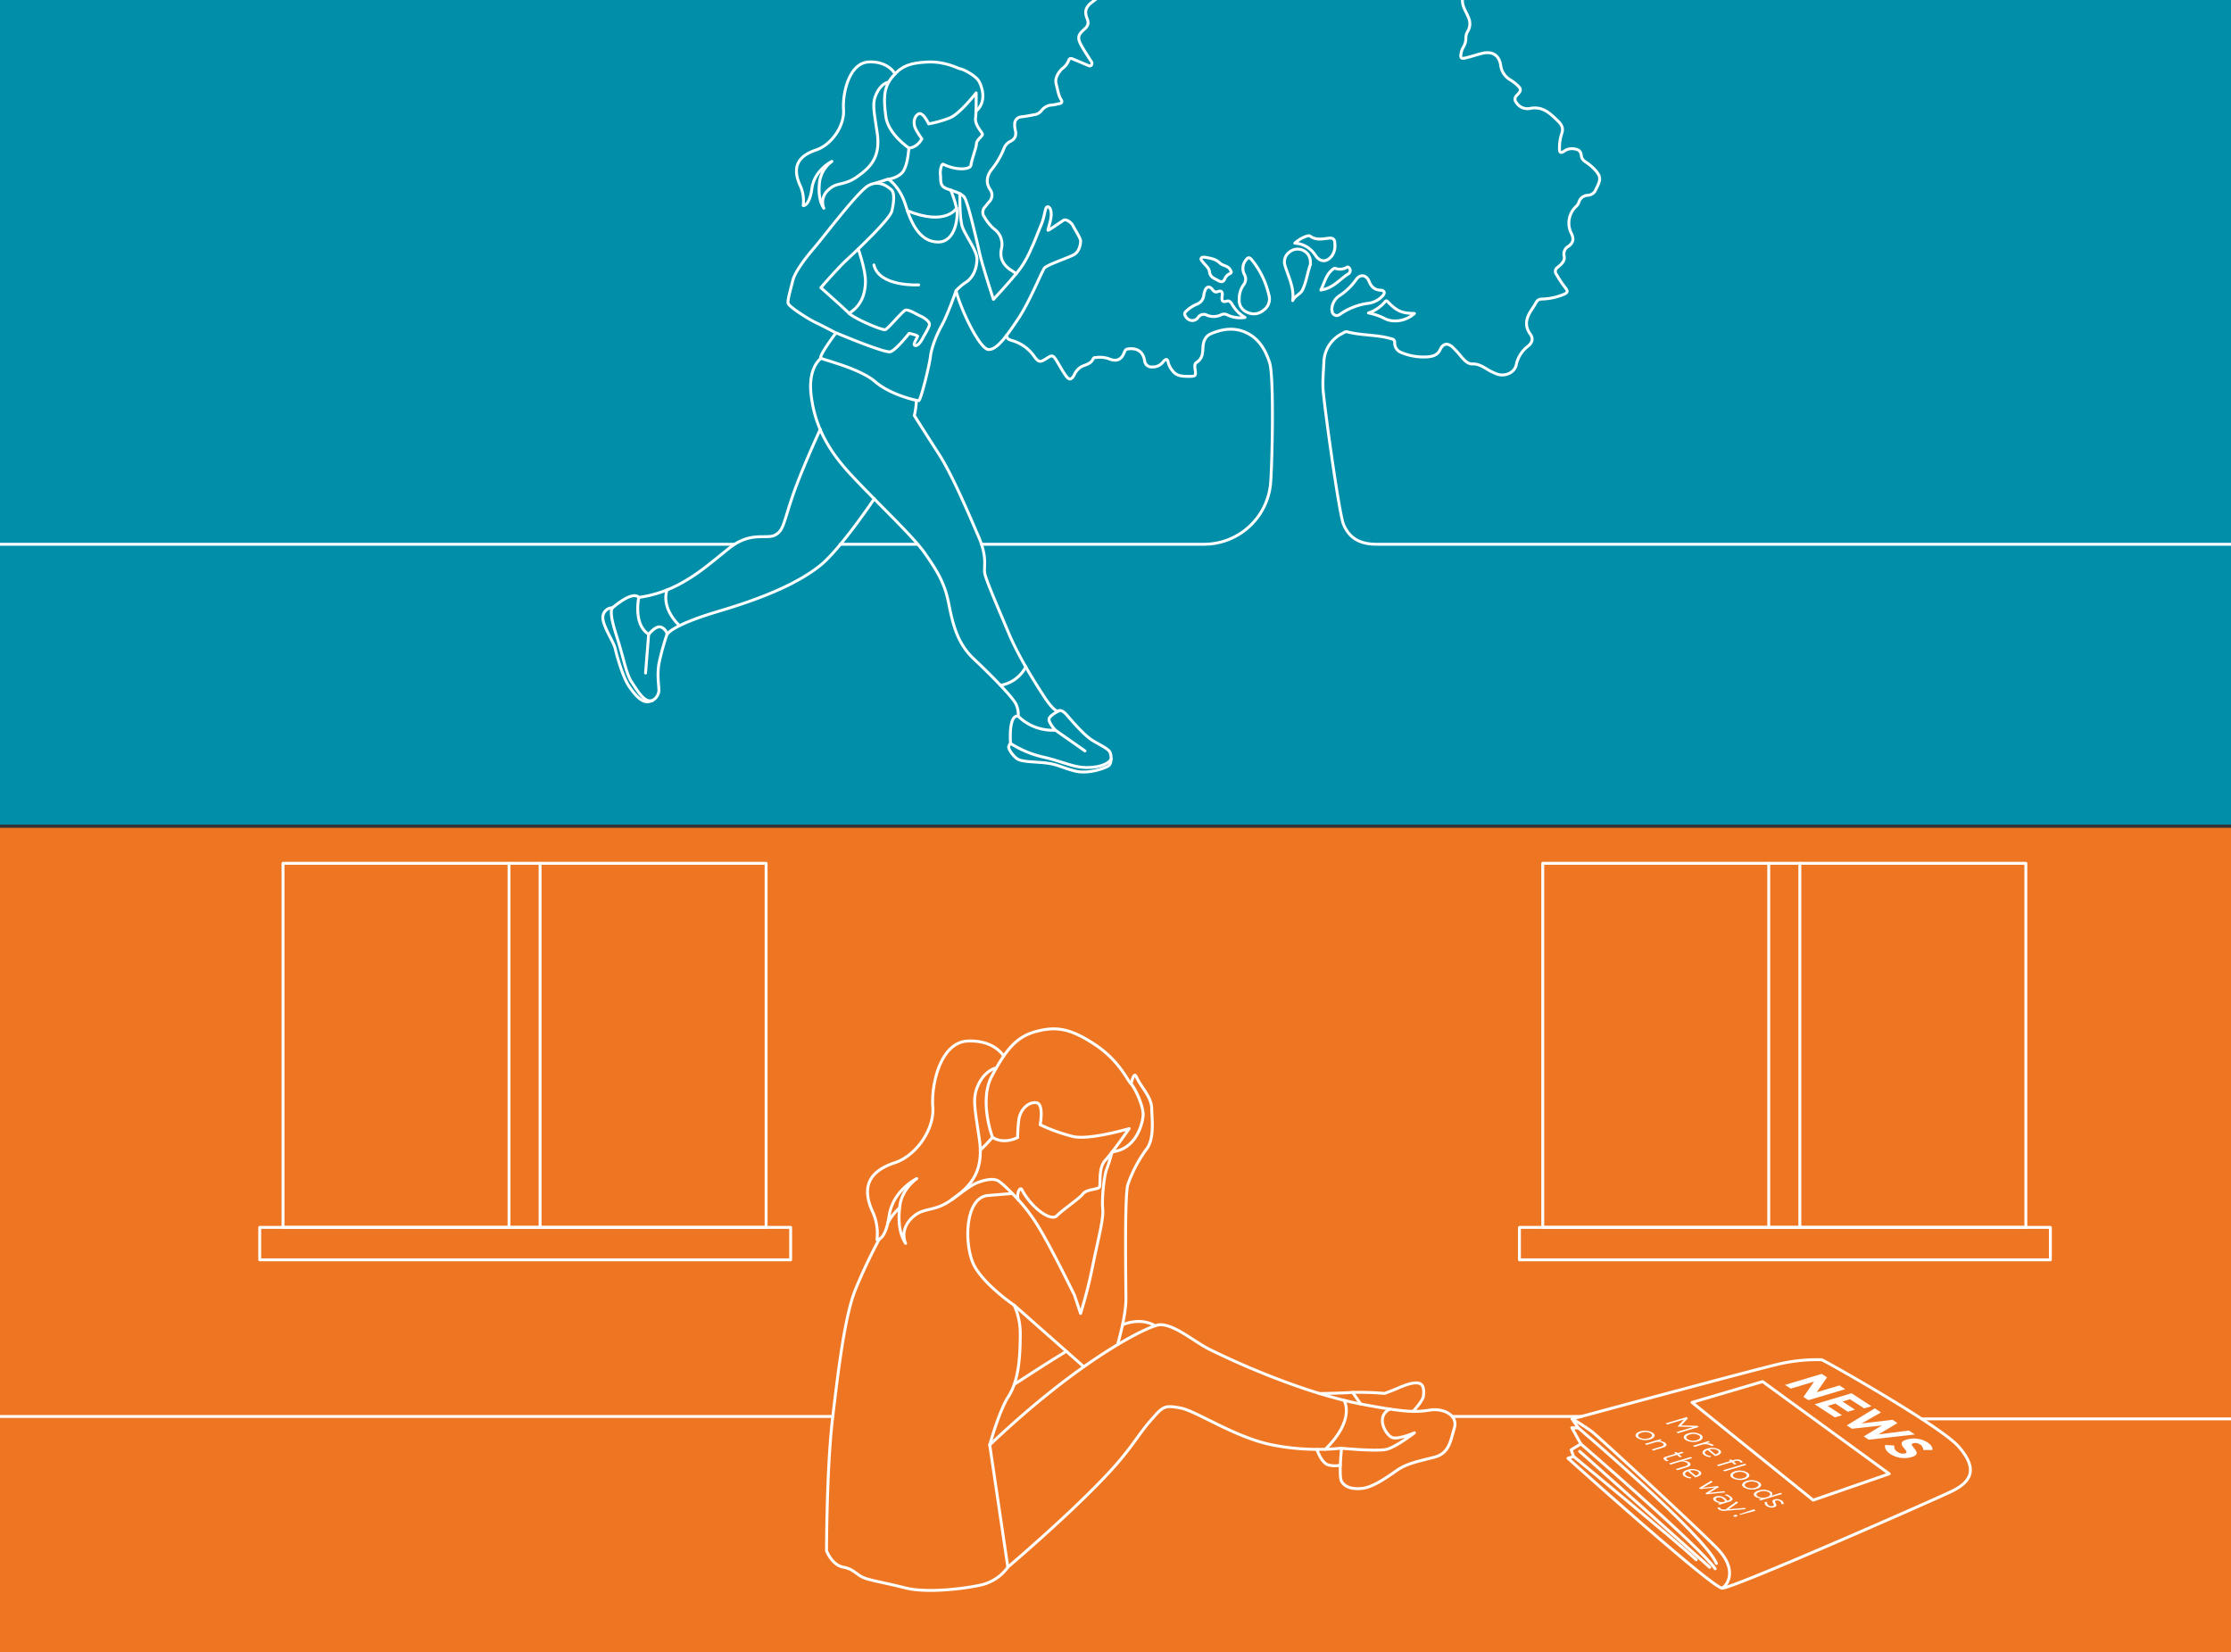 <svg xmlns="http://www.w3.org/2000/svg" xmlns:xlink="http://www.w3.org/1999/xlink" viewBox="0 0 767 568.03"><rect x="0" y="0" width="767" height="568.03" fill="#333333" stroke="none"/><defs><style>.cls-1{fill:#008ea8;}.cls-2{fill:#ee7623;}.cls-3{clip-path:url(#clip-path);}.cls-4{fill:none;stroke:#fff;stroke-linecap:round;stroke-linejoin:round;}.cls-5{clip-path:url(#clip-path-2);}.cls-6{fill:#fff;}</style><clipPath id="clip-path"><rect class="cls-1" width="767" height="283.46"/></clipPath><clipPath id="clip-path-2"><rect class="cls-2" y="284.57" width="767" height="283.46"/></clipPath></defs><title>Climate Change Assets</title><g id="Layer_3" data-name="Layer 3"><rect class="cls-1" width="767" height="283.46"/><g class="cls-3"><path class="cls-4" d="M346,115.31c.31,1.36.87,1.42,2.4,1.9a13.77,13.77,0,0,1,7.17,5.33c1.51,2.09,2.1,2.07,4.3.63,1.81-1.19,2.17-1.12,3.35.78,1.07,1.72,2,3.52,3.18,5.17s1.93,1.49,2.9-.23a6.1,6.1,0,0,1,2.56-2.89c1.49-.68,3.23-.94,4-2.72.18-.42.73-.37,1.13-.4a9.39,9.39,0,0,1,4.4.51c2.46,1,4.13.28,5.1-2.16.25-.64.46-1.16,1.27-1.28,3.16-.44,5.22.92,5.75,4a2.37,2.37,0,0,0,2.53,2.2,4.46,4.46,0,0,0,3.88-1.82c1-1.17,1.47-.94,1.75.45A6.89,6.89,0,0,0,403,127.3c1.48,2.13,3.65,2.06,5.9,2.08,2,0,2.31-.12,2-2.19-.14-1-.38-2.08.52-2.65,1.93-1.21,2.06-3.06,2.14-5,.09-2.1.77-4,2.8-4.83,3.84-1.64,7.83-2.23,11.8-.49,4.56,2,6.86,5.95,8.32,10.43,1.62,5,.85,36.82.3,41.91A23,23,0,0,1,414,187.09H337.43m438.07,0H473.27c-7.1,0-9.77-3.23-11.34-6.72s-7-43.22-7.1-47c-.11-2.93.17-5.84.3-8.75a11.37,11.37,0,0,1,6.38-10c.51-.28,1-.72,1.65-.55,5,1.33,10.32.91,15.32,2.43a1.16,1.16,0,0,1,1,1.31,3.49,3.49,0,0,0,2.24,3.36,19.85,19.85,0,0,0,9.44,1.47c1.64-.19,3.12-.69,3.92-2.39,1-2.18,2.51-2.52,4.33-.91a36.83,36.83,0,0,1,3,3.31c1,1.17,2.2,2.51,3.79,2.46,2-.07,3.5.88,5.09,1.83a18.5,18.5,0,0,0,3.36,1.64c2.74,1,6.08-.47,6.62-3.18a10.9,10.9,0,0,1,4.11-6.45c1.35-1.12,1.86-2.52.73-4.08-2.09-2.87-1.44-5.57.36-8.26q.89-1.34,1.7-2.73a2,2,0,0,1,1.88-1.07,21.12,21.12,0,0,0,7.64-1.65c1.29-.54,1.34-1.12.57-2.09a37.16,37.16,0,0,1-3.17-4.76,1.6,1.6,0,0,1,.42-2.41c1.2-1,2.58-2.15,2.24-3.82a3,3,0,0,1,1.51-3.43c1.58-1.16,1.9-2.5,1-4.34A7.83,7.83,0,0,1,542,70.83a3.47,3.47,0,0,0,.82-1.36,3.25,3.25,0,0,1,2.88-2.32,3.21,3.21,0,0,0,2.71-1.51c1.71-3.62,2.68-4.61-.79-8a19.72,19.72,0,0,0-2.52-2,2.85,2.85,0,0,1-1.46-2.13c-.1-1.56-1-2.13-2.43-2.34a4.63,4.63,0,0,0-3.41.75c-1.45,1-1.7.33-1.66-1a15.65,15.65,0,0,1,.75-4.93c.71-1.93,0-3.17-1.32-4.42-2.66-2.61-5.22-5.15-9.56-4.3a4.49,4.49,0,0,1-4.69-2,1.71,1.71,0,0,1,.06-2.41c1.79-1.82,1.78-2.25-.22-4a16.78,16.78,0,0,0-2-1.44,6.68,6.68,0,0,1-3.22-4.9c-.53-3.53-2.8-5-6.33-4.19-1.91.46-3.77,1.11-5.68,1.57-1.61.4-1.95,0-1.6-1.63a5.64,5.64,0,0,1,.63-1.84,6.18,6.18,0,0,0,1-3.54,4.23,4.23,0,0,1,.69-2.2,5.12,5.12,0,0,0,.14-4.8c-.79-2-2.16-3.74-2-6,0-.59-.55-.68-.93-.95A3.68,3.68,0,0,1,500-4.54c.14-1.91-.38-2.51-2.3-2.86a19.52,19.52,0,0,0-5,.08,2.7,2.7,0,0,1-3.15-2c-.46-1.37-1-3-2.3-3.52a59.45,59.45,0,0,1-9.07-5.25c-.19-.13-.46-.12-.67-.23a3.3,3.3,0,0,1-2-2.39c-.36-2.74-2.06-4.19-4.52-4.9a7.55,7.55,0,0,1-4.49-2.73c-1.56-2.32-3.59-2.64-6.08-2-1.26.34-2,1-2,2.33a7,7,0,0,1-.71,3.29c-.81,1.59-.23,2.44,1.34,2.95a8,8,0,0,1,3.53,2c.64.69.53,1.19-.47,1.28a6.49,6.49,0,0,1-4.13-.84c-2.44-1.48-4.91-2.92-7.37-4.37-1.09-.64-2-.63-2.63.68s-1.48,1.25-2.56.86c-1.49-.53-2.85-1.19-3.42-2.87a5.22,5.22,0,0,0-1.48-1.76,19.36,19.36,0,0,0-7.47-4.7,4.89,4.89,0,0,0-4.43.14,25.85,25.85,0,0,1-7.5,2.78c-3.45.76-3.45.77-2.24,4.15.74,2.07.5,2.82-1.3,4.1-.58.41-1.43.73-1.52,1.44-.4,3-2.19,2.8-4.46,2.25a3.26,3.26,0,0,1-2.67-2,6.17,6.17,0,0,1-.32-3.51c.17-.91.12-1.68-.79-2.14s-1.44.25-2,.81c-1.05,1.15-2.07,2.46-3.68,2.69A4.66,4.66,0,0,0,398.28-18c-.73,1.39-.94,2.08.37,3,1.15.82.93,1.71-.2,2.38a12.42,12.42,0,0,1-6.36,2.17c-2.56-.06-3.9,1.22-4.85,3.17a4.61,4.61,0,0,1-3.81,2.87c-2.56.22-4.22,1.69-5.85,3.4A16.6,16.6,0,0,1,375.49.69c-2.16,1.62-2.77,3.19-1.74,5.72.68,1.66.2,2.63-1,3.69-2.23,1.89-2.4,3-.95,5.6,1,1.82,2.19,3.55,3.29,5.32a1.18,1.18,0,0,1,.15,1.34c-.35.5-.88.23-1.31.06-1.6-.66-3.18-1.34-4.77-2-.68-.29-1.45-.64-1.76.37a6.41,6.41,0,0,1-2.15,2.76c-1.55,1.45-2.68,3.45-2.13,5.38s.67,3.76,1.73,5.4c.39.6.21,1.15-.62,1.3s-1.63.38-2.46.47a4.79,4.79,0,0,0-3.78,2,3.71,3.71,0,0,1-2.47,1.33c-1.46.31-2.93.56-4.4.75a2.42,2.42,0,0,0-2.28,2.52,7.66,7.66,0,0,0,.23,2.12c.36,1.64,0,2.9-1.6,3.72A4.43,4.43,0,0,0,345.17,51a28.26,28.26,0,0,1-4.32,7.36c-1.62,2.14-2,4.44-.45,6.8a3.22,3.22,0,0,1-.37,4.25c-.47.54-.88,1.13-1.35,1.67a2.69,2.69,0,0,0-.2,3.59,15.44,15.44,0,0,0,3.24,4,6.46,6.46,0,0,1,2.54,6.95c-.63,3.14.65,5.44,3.2,7.18a14.62,14.62,0,0,1,1.85,1.3M413,88.71c.21-.37.62-.27,1.09-.3,1.81.32,3.75.52,5.29,2,1,1,2.7.84,3.56,2.29.45.76.62,1-.2,1.41a3.38,3.38,0,0,0-1.61,1.63c-.53,1.32-1.33,1.29-2.35.69-1.3-.76-2.78-1.08-3-3.17-.14-1.22-1.61-2.28-2.45-3.43C413.07,89.52,412.72,89.16,413,88.71Zm9,19.58a2.34,2.34,0,0,0-2.19-.08,5.84,5.84,0,0,1-4.85.15,2.3,2.3,0,0,0-3.08.8c-1.27,1.67-3.53,1.22-4.47-.72-.38-.78.15-1.27.62-1.69a11.83,11.83,0,0,1,3.46-2.18,3.71,3.71,0,0,0,2.37-3.08,7.08,7.08,0,0,1,.52-1.89c.58-1.19,1.58-1.23,2.42-.1.48.64,1,1.09,1.78.77,1.71-.68,1.74.52,1.59,1.54-.22,1.49,0,2.2,1.71,1.69.72-.21,1.23.35,1.6.92a12.26,12.26,0,0,0,4.55,4.7A10.48,10.48,0,0,1,422,108.29Zm12.45-1.71a5.07,5.07,0,0,1-5.66.78,4.37,4.37,0,0,1-2.75-4.46,8.07,8.07,0,0,1,1.5-5,3.13,3.13,0,0,0,.24-3.6,4.57,4.57,0,0,1,.62-5c.65-.93,1.18-.89,1.93,0a29.25,29.25,0,0,1,5.87,12A4.68,4.68,0,0,1,434.47,106.58Zm16-15.51c-1,2.85-1.34,5.87-2.67,8.6-.74,1.51-2.64,2-3.36,3.66.58-4.33-1.39-8-2.59-11.87a4.14,4.14,0,0,1,1.44-4.78,4.4,4.4,0,0,1,7.23,3.68A2.25,2.25,0,0,1,450.49,91.06Zm1.77-3.3a8.91,8.91,0,0,0-7.08-4.18,11.45,11.45,0,0,1,3.78-2.3c.52-.18,1.1-.4,1.55-.08,1.84,1.32,3.85,1,5.86.72s2.6.11,2.6,2.22a5.72,5.72,0,0,1-1.2,4C456,90.24,453.74,90.12,452.25,87.77Zm1.87,11.93c1.2-2.38,1.7-4.89,3.58-6.67.38-.36,1-.91,1.32-.81a4.68,4.68,0,0,0,4.16-.39c.32-.2.78.24.93.66a1.33,1.33,0,0,1-.45,1.61C460.59,95.94,458.34,99.13,454.13,99.69Zm6.74,8.23c-.67.44-1.14.84-2.08.3s-.7-1.38-.89-1.76a5.91,5.91,0,0,1,2.92-5,21.65,21.65,0,0,0,5.43-5.33c1.35-2,3.51-1.72,4.43.5.78,1.88,1.8,3,4,3.13,1.43.07,1.65,1,.59,2.05a8.17,8.17,0,0,1-4.84,2.45A21.63,21.63,0,0,0,460.87,107.92ZM476,109.48a21,21,0,0,0-5.54-1.9,12.75,12.75,0,0,0,5.67-3.82c.56-.71.85-.14,1.23.24,3,3,4.63,3.7,8.91,3.75C483.46,110.37,479,111.07,476,109.48Z"/><path class="cls-4" d="M349.32,94.11c-3.16,3.87-7.79,8.81-7.79,8.81S337.8,91.53,336.77,87s-4-17.6-5.28-19.25-4.55-2.17-6.52-3.11-1.45-2.9-1.66-4.55.41-3.93,1-3.62c4.23,2.11,9.32,2,9.52.21s1.86-6,1.86-7.25,2-2.59,2.07-3.21-2.69-3.21-2.38-5.59.21-8.7.21-8.7-5.5,7.09-8.93,8.54a37.89,37.89,0,0,1-7.39,2.11s-1.94-4.22-3.47-3.43-2.06,3.3-.88,5.41a31.58,31.58,0,0,0,2,3.17s-1.45,3-4.49,3.17"/><path class="cls-4" d="M287.43,114.47s-3.69-2-6.86-3.52-9.24-5.54-9.59-6.6.88-5,1.58-7.92,4.49-7.92,7.39-11.26,14.78-19.09,18.47-21.29,6.77.26,8,1.32.88,4.57.18,7.39-12.23,13.72-15.39,16.62-9,9.68-9,9.68,7.83,6.95,9.68,8.8,11.52,6,12.49,5.63,5.81-6.24,6.86-6.68,4,1.5,5.19,2,2.81,1.67,3.08,2.55-1.06,2.81-2.29,5.1-2.29,2.81-2.81,2.37,1.06-2.73,1.06-3.08-2.9-1-2.9-1-4.49,5.72-6.42,6.33-18.73-6.51-18.73-6.51-6.07,8.09-5.19,8.71,13.37,3.52,18.65,8.09,14.34,6.6,15,6.51,3.61-11.87,4-15.13,2.11-7.48,4-10.91S328.68,100,328.68,100c2.11,7.65,8.27,19.88,11.08,20.14s6.07-4.22,10.29-10.55,8.36-17,9.15-17.59c1.76-1.37,8.53-3.52,10.2-4.57s2.11-3.52,2.11-4.57-2.2-4.31-2.64-5.28-2.29-2.46-3.25-1.85-5,3.43-5.28,3.43,1.06-3.25,1.06-5.45-.92-2.93-1.54-2.51-.62,3-2,6.31-2.48,6.31-3.11,7.45a39,39,0,0,1-3.21,6.21,37,37,0,0,1-2.26,3"/><path class="cls-4" d="M300.87,63l4.5-1.44s4,2.46,6,9.06,5.1,12.58,11.17,12.58,7-8.88,6.33-11.7-2-6.19-2-6.19"/><path class="cls-4" d="M330,66.56s-.2,8.67.94,11.67,5,8,4.93,10.91-1.06,6-3.69,7.83a17.27,17.27,0,0,0-3.52,3"/><path class="cls-4" d="M315.84,97.93s-13.63.79-15.39-6.86"/><path class="cls-4" d="M295.06,85.6s2.57,7.15,2.48,11.37-1.5,8.18-5.63,10.73"/><path class="cls-4" d="M282.24,123.18s-4.4,3-3.43,12.14,4.49,17.77,13.11,27.18,21.73,21.55,25.86,27.44,6.86,10.12,8.27,17,2.73,13.9,8.71,19.53,13.63,13.37,14.6,15.74a8.29,8.29,0,0,1,.7,4A16.87,16.87,0,0,0,362.8,251s-2.55-2.81-2.11-4,3.17-2.55,3.17-2.55-1.23.7-5.1-5.28-8.88-14.07-12.14-21.9-7.74-18-8.09-20.32,1-5.28-2.11-12.49-9-21.2-13.72-28.5-8.36-13.11-8.36-13.11a27.9,27.9,0,0,0,.71-5.12"/><path class="cls-4" d="M352.67,229.21a12,12,0,0,1-8.69,6.37"/><path class="cls-4" d="M363.86,244.38s1-.79,2.9,1.41,6,7,8.8,8.71,5.54,2.9,6.07,4.13.62,4-.7,4.75-6.86,2.81-11.35,1.67-5.72-2.2-9.68-2.73-8.8-.26-10.47-1.67-2.81-3.34-2.64-4a3.6,3.6,0,0,1,.62-1.14s-.79-9.94,2.64-9.32"/><path class="cls-4" d="M347.41,255.55a35.3,35.3,0,0,0,11.08,4.66c6.33,1.41,10.12,3.43,14.34,3.61s7.93-.88,9.16-2.81"/><path class="cls-4" d="M282,147.59s-6.71,14.5-9.74,23.61-3,11.35-5.94,12.8-8.31-1.45-15.7,4.49-10.82,9-17.42,12.53a42.17,42.17,0,0,1-13.59,4.35s-2,9.37,3.43,12.67c0,0,2.24-2.9,4-2.51s2.37,2.51,2.37,2.51,1.06-3,17.94-8,27.8-10.16,34.68-15.7,18.53-22.87,18.53-22.87"/><path class="cls-4" d="M219.57,205.37s-1.45-2.77-9,3.56a3.34,3.34,0,0,0-3.3,2.9c-.4,2.9,3.69,8.71,4.22,11.08s2.64,10,4.88,13.19,4,5,6.07,5.15a4.16,4.16,0,0,0,4.09-3.83c0-1.85-.66-5.28,0-9.24A84,84,0,0,1,229.33,218"/><path class="cls-4" d="M210.6,208.93s-1.58.66,1.19,9.1,3.3,13.33,5.41,16.49,4.44,7.26,7.17,6.27"/><line class="cls-4" x1="223" y1="218.04" x2="221.94" y2="231.36"/><line class="cls-4" x1="362.8" y1="250.98" x2="373.01" y2="258.15"/><path class="cls-4" d="M305.37,61.61s3.91-.44,5.37-3.08,1.72-7.65,1.72-7.65-7.12-4.75-7.92-10.82-.79-9.9,2.11-13.46,5.67-5,12.14-5.28,10.42,2.24,11.48,2.37,5.15,2.37,6.2,4.09,3,7-.87,10.42"/><path class="cls-4" d="M307.7,25.4s-2.24-4.38-9-4.1S289.62,32,290,37.68s-4.22,12.14-9.37,13.85-9,5-5.41,12.53a12.9,12.9,0,0,1,.92,6.6s2.11.4,3-5.94,6.86-9.24,6.86-9.24a10.63,10.63,0,0,0-4.22,6.86c-.53,4.35.13,7.26,1.45,9.24a5.47,5.47,0,0,1,1.45-6.2c3-3,5.32-1.32,10-4.62s8.09-6.86,6.9-15-1.85-10.36-.13-13.82,4-3.68,4-3.68"/><path class="cls-4" d="M328.85,71.55s-3.51,6.33-16.95.88"/><path class="cls-4" d="M229.33,202.79s-2.45,5.62,4.22,12.25"/><line class="cls-4" x1="315.51" y1="187.09" x2="288.84" y2="187.09"/><line class="cls-4" x1="252.53" y1="187.09" x2="-8.5" y2="187.09"/></g><rect class="cls-2" y="284.57" width="767" height="283.46"/><g class="cls-5"><rect class="cls-4" x="97.3" y="296.77" width="166.08" height="125.16"/><path class="cls-4" d="M345.06,363.06s-3.06-5.59-12.37-5.19-12.59,14.81-12,22.65-5.84,16.79-13,19.16-12.48,6.88-7.48,17.33a17.84,17.84,0,0,1,1.28,9.12s2.92.55,4.2-8.21,9.49-12.77,9.49-12.77-5.11,3.47-5.84,9.49.18,10,2,12.77c0,0-2.19-4.38,2-8.58s7.36-1.82,13.81-6.39,11.19-9.49,9.55-20.8-2.55-14.32-.18-19.11,6-5.44,6-5.44"/><path class="cls-4" d="M380.65,506.86c-13,13.9-34.16,31.85-34.16,31.85l-6.23-42c32.09-30.47,55.16-41.17,58.4-41.32,5.08-.23,11.93,5.89,17.31,8.54,14.77,7.27,35.55,15.58,51.82,18.7s19.39,2.77,23.89,2.08,9.69,1.73,8.31,6.23-1.73,8.66-6.92,10-9.35,2.08-12.81,4.5-8.31,5.89-12.12,6.23-5.89-.69-6.92-2.42,0-11.43,0-11.43a80.6,80.6,0,0,1-23.2-1C424.86,494.4,411.35,485,405.81,484s-5.89-.69-10.39,4.5S389.08,497.86,380.65,506.86Z"/><path class="cls-4" d="M340.26,496.7s3.23-11.66,6.35-16.5,4.15-11.4,4.15-21.81a23.79,23.79,0,0,0-2.08-9.69s-9.69-6.58-13.5-13.16-3.81-23.89,4.5-24.58l8.31-.69"/><path class="cls-4" d="M388.87,372.54s.93-4.31,1.74-2.49c1.61,3.59,5.25,7,5.33,10.87S397,391.65,394,395.23a46.56,46.56,0,0,0-6.23,11.91c-1.23,3.62-.69,33.59-.69,39.47s-2.77,15.23-2.77,15.23"/><line class="cls-4" x1="372.58" y1="469.81" x2="348.68" y2="448.69"/><path class="cls-4" d="M348.68,475.88s13.64-8.86,17.9-11.36"/><path class="cls-4" d="M386,455.38s5.8-2.75,11.16.37"/><path class="cls-4" d="M452.73,498.25s1.64,5,4.24,5.41a8.46,8.46,0,0,0,3.82,0"/><path class="cls-4" d="M485.8,485.16s3.37-3.58,3.55-5.22.35-4.15-1.77-4.5-5.24,1-7.14,1.82S476,479,476,479a100.26,100.26,0,0,0-11-.35c-3.72.26-11.33.4-11.33.4"/><path class="cls-4" d="M350,412.37c-.5-2.77.8-4.39,1.31-3.42,3.46,6.57,10.1,11,12,9s7.88-6,9-7.55,4.88-1.5,5.58-2.2-.5-6.56,2.08-9.32,8.23-10.91,8.23-10.91-13.52,4-19.23,2.73a59.55,59.55,0,0,1-11.37-4.07s1.39-7.16-1.3-7.56-5.65,2.32-6.07,6.1a49.63,49.63,0,0,0-.37,5.85s-4.63,2.55-8.63-.06"/><path class="cls-4" d="M302.29,425.95a186.23,186.23,0,0,0-8.43,17.9c-3.46,9.23-5.54,26.08-7.62,43.63s-2.08,45.63-2.08,45.63,1.85,4.92,5.77,5.62,4.62,3,8.08,4,6,1.32,13.39,3.16,20.54.23,26.31-1.15a15.61,15.61,0,0,0,8.77-6"/><path class="cls-4" d="M309.28,415.16l-1,1a20.3,20.3,0,0,0-3.06,4.21l0,0"/><path class="cls-4" d="M337,395.38a53.85,53.85,0,0,0,4.21-4.44s-4.75-12.59-.2-21.06,8.05-13.36,15-15.25,11.84-1.21,20.33,4.38,11.26,12.41,12.48,13.54,4.4,7.74,4.17,10.9-2.56,11.67-10.66,12.51c0,0-1,3.74-1.88,6s-1.7,10.07-1.35,13.54-1.38,9.69-3.46,19.74a158,158,0,0,1-4.15,16.27l-2.08-6.23S361.5,429,357,421.68a59.37,59.37,0,0,0-9-11.43s-3.38-3.54-5-4.41-5.06-.29-8.24,1.3c-1.64.82-7.62,5.3-7.62,5.3"/><path class="cls-4" d="M462.08,481.37s4.13,6.45-6.46,16.86"/><path class="cls-4" d="M461.21,497.86s12.06,1.13,15.37.39,9.7-5.71,9.7-5.71-5.44,2.36-7.57,1.66-6.11-7.11-.93-9.82"/><line class="cls-4" x1="465.02" y1="478.64" x2="467.79" y2="482.62"/><path class="cls-4" d="M540.48,487.78s65-17.6,71.86-19.05a57.86,57.86,0,0,1,13.92-1.31c.81.14,40.93,22.76,47.11,29.87s5.21,11.77-2.64,15.48-75.16,33.31-78.67,33.17-53-44.65-53-44.65l1.92-.61-.83-2.3,3.33-2-3.09-5.58,2.24.09Z"/><path class="cls-4" d="M542.65,490.88s43.46,36.9,47.45,46.57"/><path class="cls-4" d="M543.5,496.37s41.14,35.52,46.16,42.91"/><path class="cls-4" d="M541,500.68s36.55,30.18,42.15,35.49"/><line class="cls-4" x1="587.76" y1="538.75" x2="543.08" y2="498.91"/><path class="cls-4" d="M592.08,545.94c2-1.19,5.28-6.51-1.82-13.76s-40.52-38.16-43-40.08a74.72,74.72,0,0,0-6.73-4.32"/><path class="cls-6" d="M626.29,472.28l1.84,1.2-3.54,5.1,7.79-2.33,2,1.29-12.66,3.78-1.7-1.11,3.64-5.27-8,2.41-2-1.28Z"/><path class="cls-6" d="M636.54,478.94l6.85,4.46-2.48.74L636,481l-2.57.77,4.29,2.79-2.48.74L631,482.48l-2.66.8,4.93,3.21-2.48.74-6.92-4.5Z"/><path class="cls-6" d="M644.53,484.14l2.14,1.39L640,489.32l10.64-1.25,1.71,1.12-6.57,3.9,10.45-1.34,2.09,1.36-15.85,1.79-1.74-1.13L647,490l-10.33,1.14L634.89,490Z"/><path class="cls-6" d="M648.09,496.72l3.15.18a2.11,2.11,0,0,0,1.18,2.22,3.13,3.13,0,0,0,2.51.5h0c.71-.21.76-.52-.22-1.67-1.18-1.38-1.65-2.36.86-3.11h0a8.93,8.93,0,0,1,7,.93c1.32.86,1.88,1.77,1.77,2.68l-3.14,0a2.26,2.26,0,0,0-1.12-1.91,2.87,2.87,0,0,0-2.27-.43h0c-.83.25-.71.58.3,1.77,1.17,1.4,1.29,2.35-.91,3h0a9,9,0,0,1-7.26-1C648.55,498.94,647.83,497.84,648.09,496.72Z"/><path class="cls-6" d="M579.8,487.13l.5.41L578,490l5.52.13.5.41-7.19,2.15-.5-.4,5.82-1.74-5.45-.15,0,0,2.24-2.45-5.81,1.74-.49-.39Z"/><path class="cls-6" d="M580.41,492.71h0a5.42,5.42,0,0,1,4.47.55c1,.79.44,1.75-1.06,2.2h0a5.43,5.43,0,0,1-4.48-.56C578.37,494.11,578.91,493.15,580.41,492.71Zm2.89,2.36h0c1.14-.34,1.55-1,.87-1.6a3.89,3.89,0,0,0-3.24-.35h0c-1.14.34-1.55,1-.86,1.59A3.88,3.88,0,0,0,583.3,495.06Z"/><path class="cls-6" d="M587.35,495.37l.49.39-1.39.41a4.07,4.07,0,0,1,2.81.64l-.85.26,0,0a4.24,4.24,0,0,0-3.72-.32l-2.12.63L582,497Z"/><path class="cls-6" d="M586.45,499.92a3.39,3.39,0,0,0,1.78.61l-.14.38a4.23,4.23,0,0,1-2.33-.79c-.89-.73-.5-1.66,1.15-2.15a5.24,5.24,0,0,1,4.33.44c1,.78.26,1.61-1.3,2.07l-.28.08-2.58-2.1C586,498.85,585.88,499.45,586.45,499.92Zm3.35.05c.91-.34,1.39-.86.75-1.38a3.67,3.67,0,0,0-2.84-.33Z"/><path class="cls-6" d="M594.85,502.25l-.45-.36.69-.21.45.36.46-.14a4.09,4.09,0,0,1,1.65-.18,2.14,2.14,0,0,1,1.11.45,1.23,1.23,0,0,1,.4.47l-.69.21a1.27,1.27,0,0,0-.34-.42,1.79,1.79,0,0,0-1.7-.13l-.43.13,1,.84-.68.2-1-.84L590.72,504l-.48-.39Z"/><path class="cls-6" d="M599.9,503.16l.49.39-7.5,2.24-.49-.4Z"/><path class="cls-6" d="M596.44,505.76h0a5.43,5.43,0,0,1,4.47.55c1,.79.44,1.75-1.06,2.2h0a5.45,5.45,0,0,1-4.48-.56C594.4,507.16,594.94,506.21,596.44,505.76Zm2.89,2.36h0c1.14-.34,1.55-1,.87-1.6a3.91,3.91,0,0,0-3.24-.35h0c-1.14.34-1.55,1-.86,1.59A3.88,3.88,0,0,0,599.33,508.11Z"/><path class="cls-6" d="M600.5,509.06h0a5.43,5.43,0,0,1,4.47.55c1,.8.44,1.75-1.06,2.2h0a5.45,5.45,0,0,1-4.48-.56C598.46,510.47,599,509.51,600.5,509.06Zm2.89,2.36h0c1.14-.34,1.55-1,.87-1.6a3.9,3.9,0,0,0-3.24-.35h0c-1.14.34-1.55,1-.86,1.59A3.89,3.89,0,0,0,603.39,511.42Z"/><path class="cls-6" d="M604.58,512.38h0a5.18,5.18,0,0,1,4.32.44.83.83,0,0,1,.11,1.35l3.2-1,.49.39-7.5,2.24-.49-.39,1.07-.32a4.1,4.1,0,0,1-2.43-.66C602.6,513.83,602.84,512.9,604.58,512.38Zm2.83,2.29h0c1.22-.37,1.47-1.08.87-1.57a3.7,3.7,0,0,0-3.19-.32h0c-1.25.38-1.53,1-.91,1.55A4,4,0,0,0,607.41,514.67Z"/><path class="cls-6" d="M606.71,516.3l.81,0a1.12,1.12,0,0,0,.45,1.12,1.72,1.72,0,0,0,1.51.3h0c.53-.16.36-.53.12-.94s-.55-1,.42-1.33h0a3,3,0,0,1,2.63.45,1.41,1.41,0,0,1,.59,1.13h-.82a1.13,1.13,0,0,0-.45-.94,1.6,1.6,0,0,0-1.4-.28h0c-.5.15-.3.54-.08,1s.48,1-.48,1.3h0a3.12,3.12,0,0,1-2.75-.46A1.34,1.34,0,0,1,606.71,516.3Z"/><path class="cls-6" d="M563.86,492.06h0a5.41,5.41,0,0,1,4.47.55c1,.79.44,1.75-1.06,2.2h0a5.43,5.43,0,0,1-4.48-.56C561.82,493.46,562.36,492.51,563.86,492.06Zm2.89,2.36h0c1.14-.34,1.55-1,.87-1.6a3.9,3.9,0,0,0-3.24-.35h0c-1.14.34-1.55,1-.87,1.59A3.9,3.9,0,0,0,566.75,494.42Z"/><path class="cls-6" d="M570.8,494.73l.49.39-.92.28a3.41,3.41,0,0,1,2.15.6c.79.64.38,1.27-.88,1.65l-3.3,1-.49-.4,3.1-.93c1-.29,1.28-.74.7-1.21a3.07,3.07,0,0,0-2.64-.3l-3,.91-.49-.4Z"/><path class="cls-6" d="M572.82,500.72l3.2-1-.45-.37.7-.21.45.37,1.6-.48.49.4-1.6.48,1,.84-.7.21-1-.84-3.1.93c-.65.19-.66.44-.34.71a1.91,1.91,0,0,0,.66.33l-.68.2a2.3,2.3,0,0,1-.81-.41C571.72,501.49,571.74,501,572.82,500.72Z"/><path class="cls-6" d="M581.28,500.83l.49.39-3.11.93a3.41,3.41,0,0,1,2.15.59c.79.64.38,1.27-.88,1.65l-3.3,1-.49-.4,3.1-.93c1-.29,1.28-.75.7-1.21a3.07,3.07,0,0,0-2.64-.3l-3,.91-.49-.39Z"/><path class="cls-6" d="M579.65,507.22a3.37,3.37,0,0,0,1.77.61l-.14.38a4.2,4.2,0,0,1-2.33-.79c-.89-.73-.5-1.65,1.15-2.15a5.25,5.25,0,0,1,4.33.44c1,.79.26,1.61-1.3,2.08l-.28.08-2.58-2.1C579.23,506.15,579.08,506.76,579.65,507.22Zm3.35.05c.91-.34,1.39-.86.75-1.38a3.67,3.67,0,0,0-2.84-.33Z"/><path class="cls-6" d="M588.3,509l.52.42-3.41,2,5.16-.57.4.33-3.4,2,5.12-.58.5.41-6.49.67-.42-.34,3.32-2-5.07.54-.43-.35Z"/><path class="cls-6" d="M589.84,514.43h0A3.4,3.4,0,0,1,593,515a2.94,2.94,0,0,1,.77.88l.16,0c.94-.28,1.08-.72.47-1.22A4.26,4.26,0,0,0,593,514l.5-.31a5,5,0,0,1,1.63.83c.46.38.61.73.47,1a1.9,1.9,0,0,1-1.22.74l-3.24,1-.48-.39.79-.23a3.69,3.69,0,0,1-2.07-.69C588.79,515.42,588.75,514.76,589.84,514.43Zm2.8,1.82.49-.15a2.77,2.77,0,0,0-.72-.84,2.25,2.25,0,0,0-2-.45h0c-.67.2-.68.62-.24,1A3,3,0,0,0,592.64,516.26Z"/><path class="cls-6" d="M590.46,518.22l.79-.05a.74.74,0,0,0,.31.47c.29.24.72.31,1.66.25L597,516.1l.53.43-3.24,2.29,5.47-.47.52.42-6.85.53a3.52,3.52,0,0,1-2.58-.43A1.06,1.06,0,0,1,590.46,518.22Z"/><path class="cls-6" d="M596.88,520.68l.58.47-1.08.32-.58-.47Zm5.53-1.65.59-.17.57.46-.59.17-4.72,1.24-.27-.22Z"/><polygon class="cls-4" points="623.35 515.68 581.71 482.09 605.97 474.93 649.5 506.63 623.35 515.68"/><line class="cls-4" x1="175" y1="296.77" x2="175" y2="421.93"/><line class="cls-4" x1="185.68" y1="296.77" x2="185.68" y2="421.93"/><line class="cls-4" x1="-6" y1="486.93" x2="286.25" y2="486.93"/><line class="cls-4" x1="499.26" y1="486.93" x2="543.69" y2="486.93"/><rect class="cls-4" x="89.29" y="421.93" width="182.53" height="11.14"/><rect class="cls-4" x="530.39" y="296.77" width="166.08" height="125.16"/><line class="cls-4" x1="608.08" y1="296.77" x2="608.08" y2="421.93"/><line class="cls-4" x1="618.77" y1="296.77" x2="618.77" y2="421.93"/><rect class="cls-4" x="522.37" y="421.93" width="182.53" height="11.14"/><line class="cls-4" x1="660.66" y1="487.75" x2="775.5" y2="487.75"/></g></g></svg>